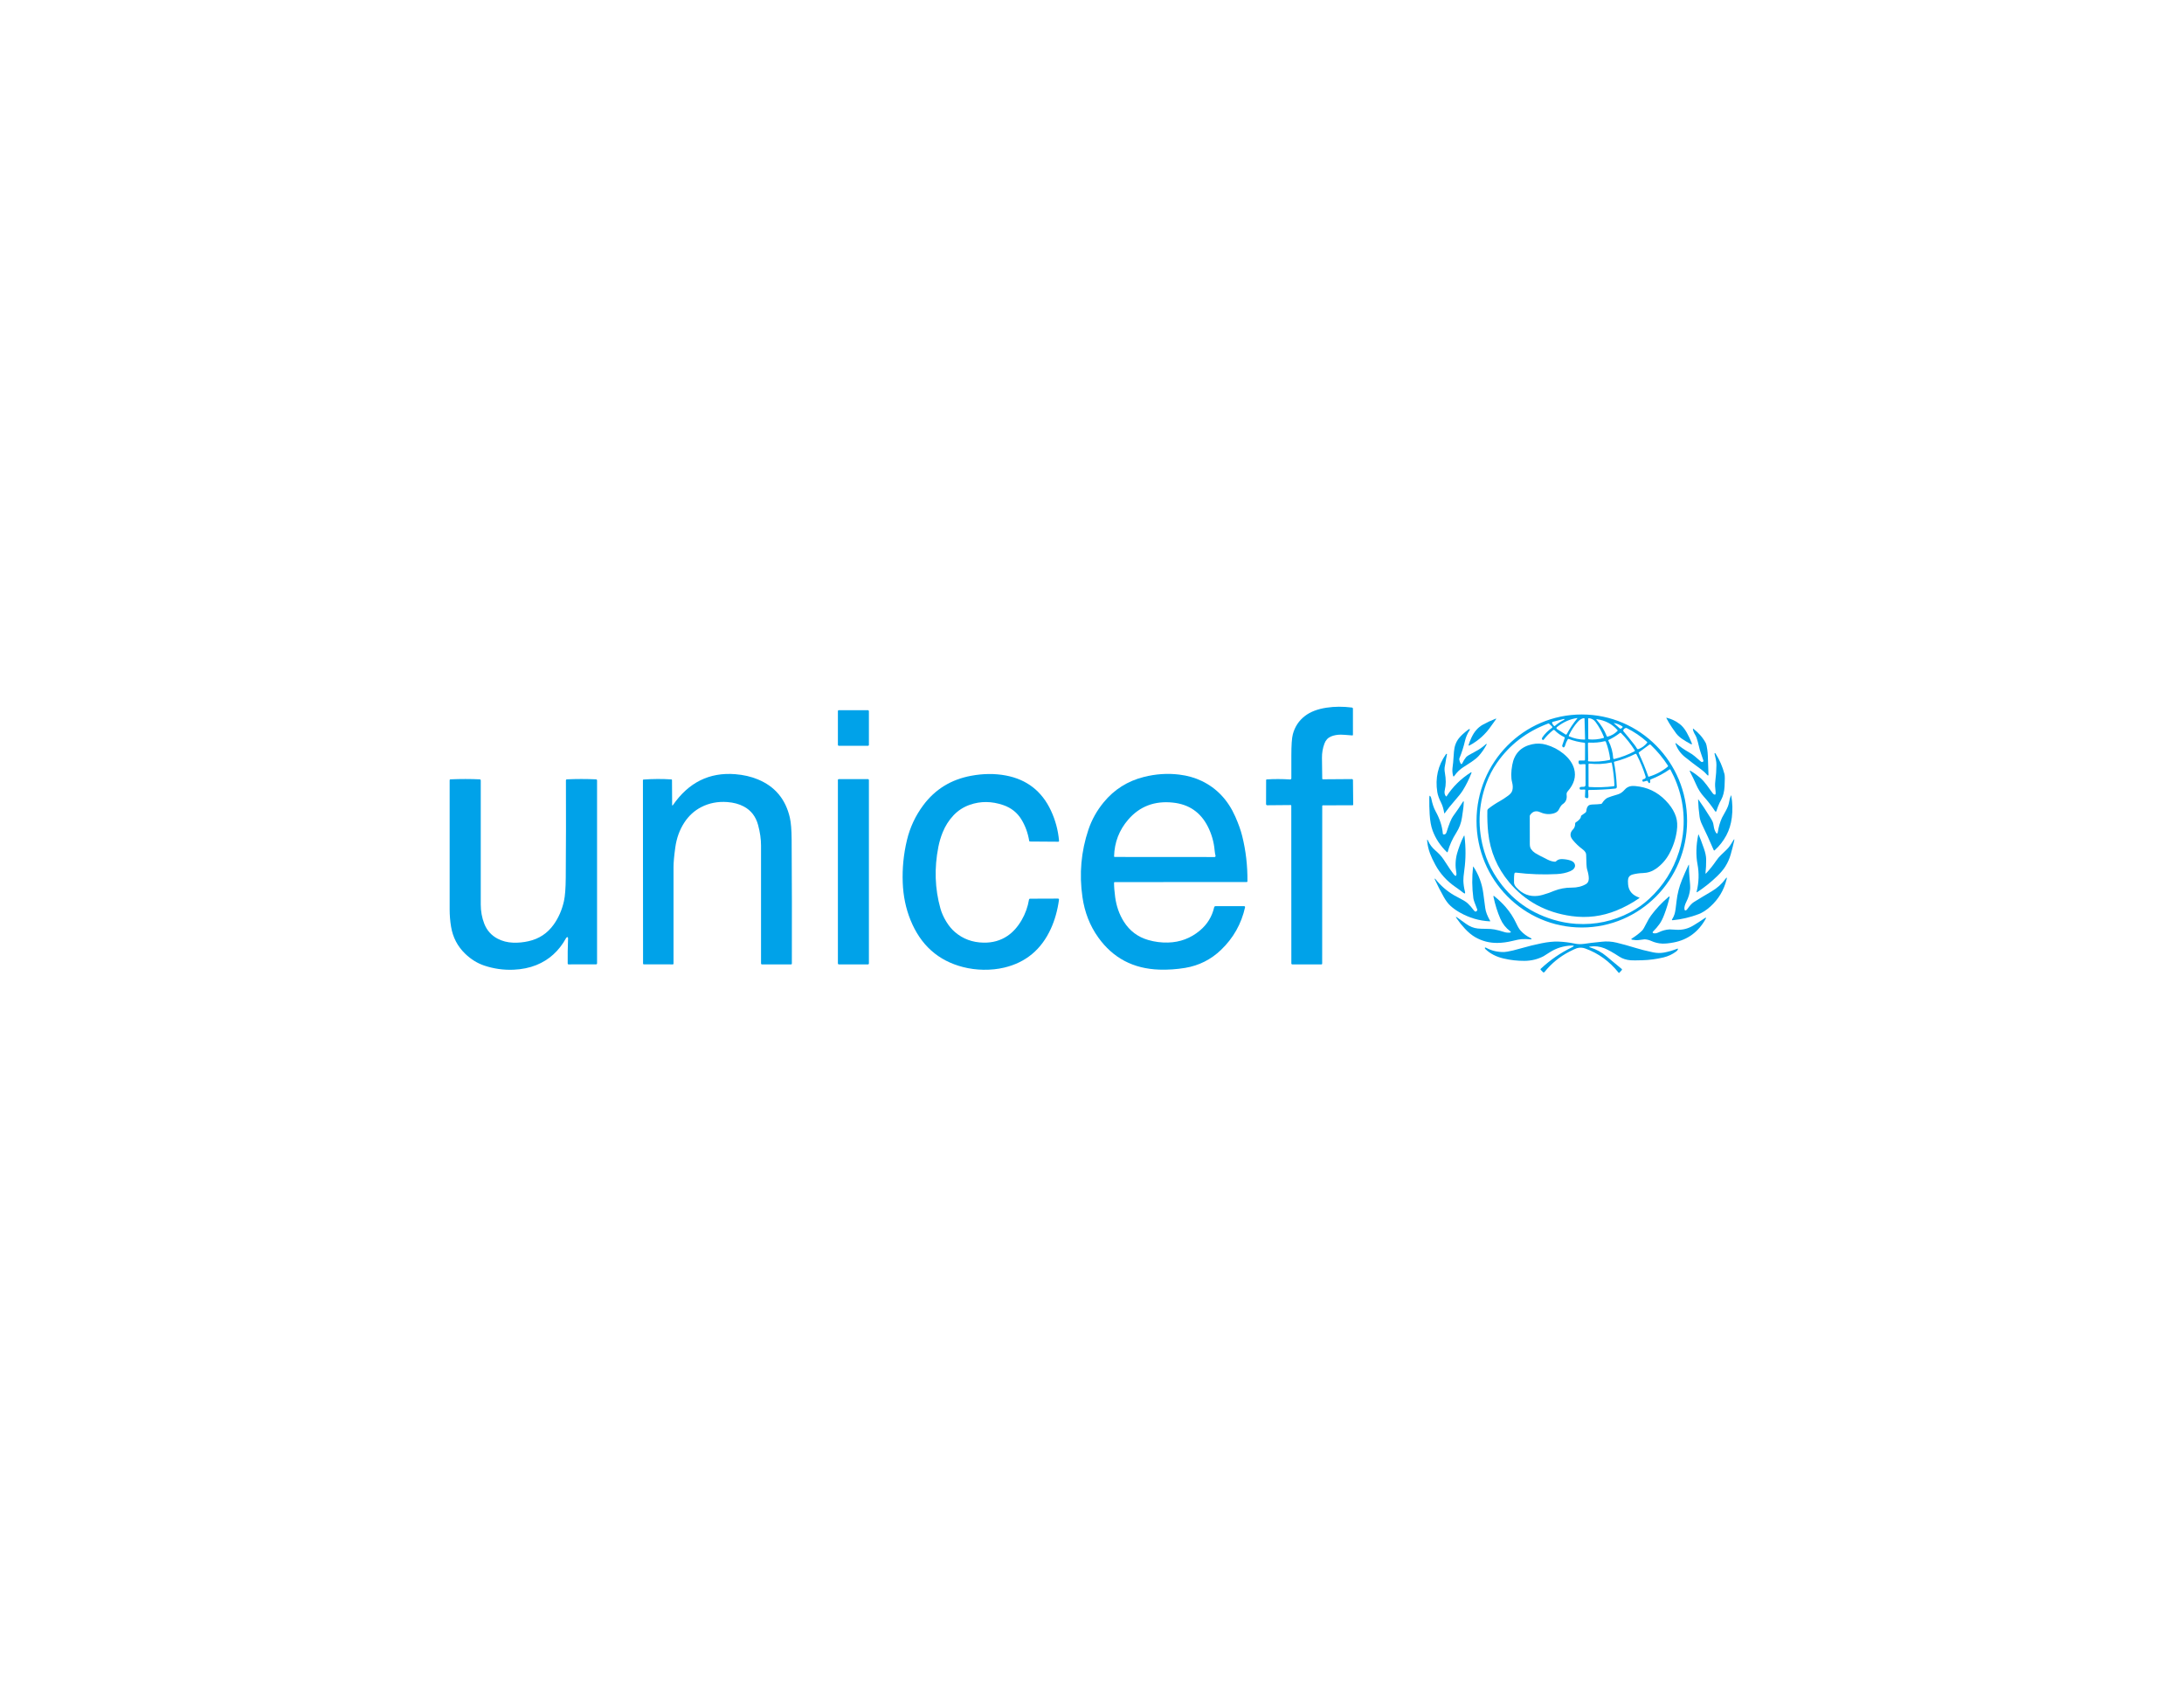 <svg xmlns:xlink="http://www.w3.org/1999/xlink" xmlns="http://www.w3.org/2000/svg" version="1.1" viewBox="0 0 238 184" height="184px" width="238px">
    <title>unicef</title>
    <g fill-rule="evenodd" fill="none" stroke-width="1" stroke="none" id="Page-1">
        <g transform="translate(0, 0)" id="unicef">
            <polygon points="5.77315973e-15 0 237.3 0 237.3 183.3 0 183.3" opacity="0" stroke-width="2.7" stroke="#1E2128" id="Path"></polygon>
            <g fill-rule="nonzero" transform="translate(49, 77)" id="Daco_5436100">
                <path fill="#00A2E9" id="Path" d="M95.155,7.906 L98.324,7.883 C98.387,7.882 98.437,7.933 98.439,7.997 L98.465,10.67 C98.465,10.706 98.436,10.735 98.401,10.735 L95.155,10.743 C95.119,10.743 95.09,10.771 95.09,10.806 L95.083,28.002 C95.083,28.041 95.051,28.073 95.012,28.073 L91.812,28.073 C91.763,28.073 91.724,28.034 91.724,27.985 L91.717,10.774 C91.717,10.74 91.687,10.712 91.653,10.713 L89.089,10.735 C89.022,10.735 88.968,10.68 88.968,10.611 L88.975,7.987 C88.975,7.951 89.003,7.921 89.039,7.919 C89.84,7.867 90.691,7.868 91.59,7.924 C91.662,7.929 91.724,7.87 91.724,7.797 C91.724,6.95 91.724,6.129 91.724,5.333 C91.724,4.189 91.777,3.414 91.884,3.01 C92.104,2.177 92.548,1.506 93.215,0.999 C93.804,0.549 94.585,0.251 95.558,0.104 C96.438,-0.029 97.36,-0.034 98.323,0.089 C98.387,0.096 98.435,0.149 98.435,0.21 L98.436,3.067 C98.436,3.102 98.406,3.129 98.37,3.127 C97.701,3.071 97.281,3.043 97.11,3.043 C96.712,3.044 96.355,3.111 96.041,3.243 C95.704,3.386 95.466,3.645 95.328,4.019 C95.143,4.52 95.054,5.039 95.061,5.575 C95.071,6.332 95.081,7.088 95.09,7.843 C95.09,7.878 95.119,7.907 95.155,7.906 Z"></path>
                <rect rx="0.103" height="3.882" width="3.379" y="0.376" x="42.309" fill="#00A2E9" id="Rectangle"></rect>
                <path fill="#02A4EC" fill-opacity="0.996" id="Shape" d="M134.849,12.449 C134.849,18.859 129.713,24.054 123.376,24.054 C117.039,24.054 111.903,18.859 111.903,12.449 C111.903,6.039 117.039,0.844 123.376,0.844 C129.713,0.844 134.849,6.039 134.849,12.449 Z M121.731,2.991 C122.073,2.359 122.457,1.787 122.883,1.274 C122.911,1.241 122.904,1.227 122.862,1.233 C122.088,1.344 121.357,1.671 120.667,2.217 C120.596,2.272 120.597,2.378 120.668,2.424 L121.613,3.029 C121.653,3.055 121.706,3.037 121.731,2.991 Z M123.732,3.534 L123.674,1.305 C123.673,1.269 123.642,1.241 123.607,1.245 C123.374,1.271 123.147,1.408 122.925,1.658 C122.555,2.073 122.235,2.561 121.964,3.123 C121.944,3.164 121.962,3.214 122.004,3.232 C122.554,3.466 123.115,3.582 123.687,3.581 C123.712,3.581 123.733,3.56 123.732,3.534 Z M124.873,1.658 C124.69,1.412 124.445,1.275 124.138,1.249 C124.104,1.246 124.073,1.274 124.073,1.309 L124.081,3.483 C124.081,3.52 124.109,3.551 124.144,3.555 C124.658,3.608 125.191,3.558 125.745,3.404 C125.783,3.393 125.803,3.351 125.788,3.314 C125.557,2.723 125.252,2.17 124.873,1.658 Z M120.386,2.108 C120.398,2.114 120.413,2.114 120.423,2.105 C120.734,1.836 121.074,1.61 121.442,1.428 C121.483,1.408 121.5,1.363 121.475,1.344 C121.455,1.329 121.423,1.327 121.379,1.338 C121.009,1.435 120.619,1.539 120.209,1.65 C120.152,1.665 120.122,1.728 120.144,1.783 C120.207,1.938 120.288,2.046 120.386,2.108 Z M125.673,1.505 C125.484,1.444 125.267,1.395 125.022,1.358 C124.951,1.347 124.94,1.369 124.989,1.422 C125.464,1.949 125.835,2.547 126.101,3.215 C126.115,3.25 126.152,3.269 126.186,3.26 C126.6,3.152 126.958,2.946 127.261,2.641 C127.286,2.615 127.287,2.573 127.263,2.546 C126.83,2.053 126.299,1.706 125.673,1.505 Z M127.799,2.15 C127.526,1.961 127.226,1.838 126.899,1.779 C126.86,1.773 126.855,1.783 126.887,1.81 L127.511,2.359 C127.544,2.387 127.586,2.399 127.62,2.387 C127.702,2.36 127.767,2.311 127.817,2.241 C127.837,2.213 127.83,2.17 127.799,2.15 Z M130.643,8.266 L130.542,8.094 C130.528,8.07 130.488,8.061 130.448,8.071 L130.093,8.167 C130.056,8.178 130.017,8.156 129.997,8.116 C129.935,7.989 129.995,7.906 130.178,7.869 C130.293,7.844 130.364,7.725 130.33,7.611 C130.087,6.809 129.755,6 129.335,5.187 C129.309,5.137 129.249,5.118 129.2,5.142 C128.459,5.516 127.703,5.798 126.932,5.986 C126.897,5.993 126.874,6.028 126.882,6.062 C127.036,6.8 127.14,7.689 127.193,8.73 C127.198,8.824 127.13,8.905 127.037,8.915 C126.16,9.01 125.198,9.061 124.153,9.07 C124.109,9.07 124.073,9.106 124.073,9.151 C124.073,9.374 124.08,9.57 124.095,9.74 C124.112,9.96 124.008,10.019 123.78,9.916 C123.741,9.899 123.717,9.854 123.72,9.804 L123.754,9.075 C123.755,9.044 123.723,9.019 123.685,9.02 L123.257,9.033 C123.218,9.034 123.181,9.011 123.162,8.974 C123.071,8.79 123.197,8.707 123.542,8.725 C123.703,8.733 123.783,8.657 123.783,8.497 L123.78,6.32 C123.78,6.284 123.753,6.255 123.718,6.253 C123.573,6.249 123.428,6.256 123.285,6.275 C123.073,6.304 122.988,6.189 123.031,5.929 C123.038,5.892 123.071,5.864 123.107,5.864 L123.641,5.864 C123.687,5.864 123.725,5.825 123.725,5.778 L123.732,3.997 C123.732,3.96 123.706,3.929 123.67,3.925 C123.079,3.859 122.504,3.722 121.947,3.514 C121.911,3.501 121.872,3.514 121.853,3.546 C121.725,3.749 121.629,3.967 121.564,4.2 C121.54,4.281 121.514,4.339 121.485,4.373 C121.406,4.469 121.328,4.451 121.251,4.318 C121.234,4.29 121.234,4.247 121.248,4.202 L121.517,3.402 C121.528,3.369 121.509,3.331 121.473,3.313 C121.068,3.12 120.714,2.868 120.411,2.559 C120.367,2.515 120.299,2.511 120.251,2.55 C119.846,2.873 119.504,3.221 119.223,3.593 C119.199,3.625 119.16,3.637 119.128,3.622 C119.007,3.564 118.995,3.465 119.091,3.324 C119.355,2.939 119.7,2.597 120.128,2.297 C120.175,2.264 120.179,2.196 120.137,2.156 L119.824,1.856 C119.793,1.827 119.749,1.817 119.71,1.832 C117.367,2.711 115.506,4.14 114.128,6.118 C113.644,6.812 113.254,7.566 112.959,8.381 C112.071,10.829 112.003,13.303 112.756,15.803 C113.002,16.621 113.345,17.399 113.785,18.134 C115.298,20.669 117.465,22.36 120.286,23.207 C121.112,23.455 121.941,23.605 122.773,23.656 C124.855,23.783 126.812,23.365 128.644,22.401 C129.391,22.008 130.081,21.519 130.714,20.936 C132.253,19.515 133.34,17.797 133.974,15.781 C134.234,14.954 134.393,14.117 134.45,13.268 C134.602,11.023 134.13,8.885 133.033,6.855 C133.014,6.819 132.969,6.809 132.936,6.832 C132.33,7.261 131.643,7.626 130.875,7.924 C130.839,7.937 130.818,7.974 130.824,8.012 C130.854,8.202 130.824,8.306 130.734,8.324 C130.704,8.33 130.667,8.307 130.643,8.266 Z M129.106,4.138 C129.209,4.272 129.306,4.417 129.399,4.575 C129.425,4.62 129.48,4.641 129.529,4.623 C129.919,4.48 130.241,4.248 130.497,3.927 C130.52,3.899 130.516,3.858 130.49,3.834 C129.82,3.234 129.084,2.735 128.282,2.335 C128.241,2.315 128.198,2.309 128.16,2.319 C128.029,2.355 127.941,2.437 127.894,2.565 C127.882,2.601 127.889,2.644 127.917,2.676 C128.325,3.154 128.721,3.642 129.106,4.138 Z M129.15,4.755 C128.695,4.039 128.192,3.406 127.643,2.858 C127.615,2.829 127.571,2.827 127.539,2.851 C127.157,3.154 126.741,3.41 126.292,3.619 C126.264,3.632 126.253,3.667 126.267,3.695 C126.581,4.303 126.758,4.941 126.798,5.609 C126.802,5.668 126.857,5.71 126.915,5.696 C127.701,5.5 128.438,5.219 129.125,4.852 C129.16,4.834 129.172,4.788 129.15,4.755 Z M124.053,5.846 C124.049,5.863 124.049,5.88 124.053,5.896 C124.06,5.928 124.097,5.953 124.143,5.956 C124.908,6.009 125.653,5.96 126.377,5.809 C126.434,5.796 126.472,5.742 126.465,5.683 C126.372,5.008 126.216,4.387 125.997,3.819 C125.979,3.772 125.929,3.745 125.878,3.756 C125.328,3.893 124.751,3.943 124.147,3.908 C124.092,3.904 124.045,3.947 124.047,4.001 L124.069,5.752 C124.07,5.766 124.065,5.797 124.053,5.846 Z M132.744,6.528 C132.777,6.501 132.785,6.452 132.761,6.416 C132.234,5.597 131.602,4.836 130.865,4.134 C130.832,4.104 130.781,4.101 130.743,4.128 L129.606,4.964 C129.577,4.984 129.566,5.023 129.581,5.056 C129.972,5.887 130.32,6.736 130.624,7.605 C130.63,7.621 130.648,7.63 130.666,7.626 C131.441,7.399 132.133,7.033 132.744,6.528 Z M126.932,8.566 C126.899,7.745 126.803,6.932 126.645,6.127 C126.638,6.092 126.604,6.07 126.571,6.078 C125.821,6.246 125.028,6.286 124.192,6.197 C124.145,6.192 124.105,6.229 124.105,6.277 L124.112,8.676 C124.112,8.712 124.139,8.742 124.175,8.744 C125.074,8.802 125.967,8.775 126.851,8.662 C126.899,8.656 126.935,8.615 126.932,8.566 Z"></path>
                <path fill="#00A2E9" id="Path" d="M134.321,3.515 C134.08,3.355 133.869,3.166 133.688,2.947 C133.606,2.847 133.443,2.617 133.199,2.258 C132.978,1.931 132.776,1.592 132.594,1.241 C132.574,1.203 132.585,1.19 132.625,1.2 C133.153,1.333 133.627,1.562 134.047,1.886 C134.339,2.11 134.597,2.425 134.821,2.831 C135.027,3.202 135.204,3.576 135.354,3.955 C135.41,4.098 135.37,4.133 135.235,4.061 C134.92,3.895 134.616,3.713 134.321,3.515 Z"></path>
                <path fill="#00A2E9" id="Path" d="M111.338,3.392 C111.646,2.726 112.06,2.25 112.58,1.962 C113.027,1.714 113.49,1.497 113.969,1.312 C114.06,1.277 114.075,1.298 114.015,1.377 C113.844,1.602 113.677,1.834 113.515,2.074 C112.891,2.993 112.101,3.706 111.144,4.214 C111.05,4.263 111.019,4.237 111.051,4.134 C111.131,3.88 111.226,3.632 111.338,3.392 Z"></path>
                <path fill="#00A2E9" id="Path" d="M136.625,5.86 C136.544,5.599 136.456,5.341 136.363,5.086 C136.276,4.848 136.2,4.587 136.137,4.301 C136.066,3.981 135.978,3.665 135.873,3.355 C135.846,3.276 135.769,3.128 135.643,2.909 C135.553,2.753 135.5,2.591 135.484,2.42 C135.48,2.376 135.495,2.367 135.53,2.395 C136.124,2.85 136.58,3.379 136.897,3.981 C136.944,4.069 136.994,4.294 137.048,4.655 C137.079,4.861 137.099,5.09 137.11,5.343 C137.14,6.048 137.163,6.724 137.179,7.37 C137.183,7.521 137.135,7.541 137.036,7.428 C136.841,7.207 136.644,7.023 136.442,6.875 C135.823,6.425 135.215,5.96 134.617,5.482 C134.153,5.109 133.814,4.64 133.601,4.074 C133.553,3.945 133.581,3.925 133.685,4.015 C134.095,4.366 134.538,4.674 135.012,4.941 C135.285,5.095 135.512,5.249 135.692,5.404 C135.902,5.582 136.11,5.763 136.317,5.946 C136.428,6.043 136.523,6.051 136.603,5.97 C136.63,5.943 136.638,5.901 136.625,5.86 Z"></path>
                <path fill="#00A2E9" id="Path" d="M110.154,6.153 C110.229,6.286 110.299,6.283 110.363,6.144 C110.477,5.897 110.614,5.677 110.774,5.487 C110.864,5.38 111.195,5.179 111.767,4.884 C112.188,4.667 112.573,4.399 112.923,4.079 C112.953,4.051 112.991,4.042 113.005,4.061 C113.016,4.077 113.012,4.103 112.991,4.141 C112.745,4.604 112.46,5.012 112.139,5.365 C111.948,5.574 111.683,5.791 111.345,6.016 C111.06,6.206 110.772,6.392 110.482,6.575 C110.095,6.82 109.763,7.14 109.486,7.535 C109.419,7.631 109.372,7.622 109.343,7.508 C109.273,7.227 109.254,6.948 109.286,6.671 C109.331,6.284 109.355,6.086 109.355,6.078 C109.371,5.812 109.391,5.547 109.416,5.283 C109.417,5.273 109.426,5.147 109.444,4.905 C109.487,4.324 109.666,3.834 109.982,3.436 C110.21,3.148 110.56,2.827 111.031,2.473 C111.071,2.442 111.115,2.429 111.145,2.438 C111.192,2.451 111.193,2.492 111.147,2.56 C110.909,2.921 110.742,3.311 110.644,3.732 C110.494,4.378 110.292,5.007 110.039,5.62 C110.022,5.66 110.017,5.704 110.023,5.743 C110.051,5.912 110.095,6.048 110.154,6.153 Z"></path>
                <path fill="#00A2E9" id="Path" d="M118.29,15.939 C118.49,16.068 118.941,16.308 119.645,16.656 C119.939,16.802 120.211,16.879 120.461,16.887 C120.498,16.888 120.536,16.872 120.566,16.841 C120.729,16.671 120.947,16.591 121.222,16.6 C121.555,16.611 121.855,16.66 122.123,16.747 C122.367,16.826 122.526,16.951 122.599,17.122 C122.678,17.302 122.648,17.477 122.509,17.646 C122.421,17.754 122.287,17.846 122.107,17.923 C121.685,18.102 121.2,18.206 120.651,18.234 C119.158,18.311 117.669,18.257 116.186,18.074 C116.108,18.065 116.037,18.12 116.025,18.2 C116.002,18.373 115.99,18.547 115.989,18.722 C115.986,19.025 115.987,19.192 115.993,19.222 C116.02,19.38 116.103,19.534 116.24,19.684 C116.897,20.41 117.681,20.717 118.592,20.606 C118.875,20.572 119.276,20.464 119.796,20.282 C119.798,20.281 119.982,20.209 120.346,20.065 C120.96,19.824 121.601,19.705 122.267,19.709 C122.875,19.712 123.401,19.581 123.844,19.316 C124.03,19.204 124.127,19.015 124.137,18.747 C124.146,18.483 124.082,18.131 123.946,17.69 C123.895,17.522 123.863,16.999 123.851,16.119 C123.849,15.918 123.71,15.715 123.436,15.512 C123.05,15.225 122.704,14.897 122.4,14.527 C122.238,14.329 122.154,14.148 122.148,13.984 C122.14,13.762 122.227,13.561 122.409,13.378 C122.578,13.21 122.66,12.988 122.654,12.712 C122.652,12.671 122.674,12.632 122.708,12.611 C123.076,12.378 123.267,12.159 123.282,11.953 C123.286,11.911 123.304,11.873 123.333,11.853 L123.773,11.538 C123.826,11.499 123.86,11.439 123.867,11.371 C123.891,11.091 123.97,10.89 124.105,10.77 C124.191,10.693 124.375,10.652 124.657,10.647 C124.93,10.642 125.203,10.623 125.475,10.59 C125.514,10.586 125.55,10.563 125.572,10.529 C125.779,10.209 125.99,10.003 126.204,9.91 C126.384,9.832 126.759,9.709 127.329,9.542 C127.582,9.466 127.825,9.296 128.058,9.029 C128.262,8.794 128.525,8.662 128.847,8.634 C129.031,8.619 129.312,8.643 129.687,8.706 C130.923,8.915 131.974,9.541 132.842,10.583 C133.212,11.027 133.477,11.493 133.637,11.98 C133.784,12.427 133.814,12.948 133.728,13.544 C133.604,14.411 133.33,15.236 132.908,16.017 C132.554,16.672 132.076,17.214 131.473,17.641 C131.041,17.948 130.56,18.108 130.03,18.122 C129.655,18.131 129.286,18.183 128.923,18.277 C128.651,18.347 128.487,18.499 128.432,18.732 C128.4,18.861 128.396,19.064 128.418,19.342 C128.473,20.052 128.878,20.536 129.63,20.792 C129.675,20.807 129.678,20.829 129.639,20.856 C128.87,21.388 128.052,21.832 127.187,22.188 C125.605,22.839 123.964,23.047 122.263,22.812 C119.465,22.424 117.198,21.195 115.463,19.124 C114.154,17.562 113.391,15.758 113.174,13.712 C113.096,12.979 113.066,12.185 113.083,11.333 C113.084,11.245 113.125,11.165 113.192,11.112 C113.595,10.799 114.011,10.524 114.441,10.286 C114.692,10.148 114.991,9.952 115.339,9.699 C115.588,9.518 115.741,9.331 115.799,9.139 C115.876,8.875 115.87,8.571 115.78,8.228 C115.652,7.744 115.657,7.12 115.794,6.355 C116.015,5.117 116.734,4.363 117.951,4.092 C118.474,3.976 118.994,3.993 119.508,4.142 C120.205,4.346 120.825,4.669 121.367,5.111 C121.987,5.618 122.379,6.172 122.543,6.774 C122.772,7.61 122.537,8.426 121.836,9.222 C121.742,9.329 121.704,9.453 121.722,9.594 C121.78,10.054 121.636,10.394 121.293,10.615 C121.17,10.693 121.033,10.886 120.881,11.191 C120.772,11.41 120.57,11.557 120.276,11.632 C119.799,11.754 119.324,11.709 118.853,11.497 C118.392,11.288 118.021,11.39 117.74,11.802 C117.717,11.836 117.705,11.877 117.705,11.921 C117.701,12.942 117.703,13.963 117.711,14.983 C117.712,15.211 117.762,15.393 117.861,15.531 C117.976,15.692 118.119,15.827 118.29,15.939 Z"></path>
                <path fill="#00A2E9" id="Path" d="M136.696,9.824 C136.343,9.432 136.061,8.994 135.851,8.51 C135.637,8.017 135.411,7.545 135.174,7.096 C135.102,6.958 135.132,6.929 135.264,7.009 C135.63,7.229 135.973,7.479 136.293,7.757 C136.521,7.955 136.754,8.214 136.991,8.534 C137.2,8.814 137.405,9.097 137.607,9.383 C137.661,9.46 137.714,9.513 137.766,9.544 C137.925,9.642 137.989,9.555 137.958,9.285 C137.935,9.08 137.916,8.875 137.902,8.67 C137.891,8.491 137.901,8.287 137.93,8.058 C138.003,7.495 138.042,6.929 138.047,6.361 C138.049,6.159 138.028,5.957 137.986,5.757 C137.945,5.557 137.899,5.358 137.849,5.16 C137.838,5.116 137.84,5.083 137.854,5.063 C137.873,5.037 137.92,5.052 137.946,5.093 C138.392,5.79 138.718,6.541 138.925,7.346 C138.97,7.52 138.972,7.966 138.933,8.684 C138.902,9.251 138.782,9.729 138.574,10.12 C138.46,10.333 138.403,10.441 138.402,10.443 C138.259,10.746 138.144,11.042 138.058,11.33 C138.018,11.465 137.959,11.474 137.882,11.357 C137.525,10.813 137.129,10.302 136.696,9.824 Z"></path>
                <path fill="#00A2E9" id="Path" d="M108.646,9.752 C109.312,8.72 110.182,7.861 111.256,7.173 C111.357,7.109 111.385,7.132 111.341,7.244 C111.08,7.911 110.772,8.531 110.417,9.104 C110.243,9.387 109.933,9.781 109.486,10.286 C109.113,10.707 108.763,11.146 108.435,11.604 C108.411,11.638 108.395,11.635 108.387,11.594 C108.307,11.129 108.194,10.755 108.049,10.471 C107.822,10.025 107.681,9.632 107.628,9.293 C107.388,7.779 107.701,6.407 108.567,5.179 C108.587,5.152 108.609,5.135 108.636,5.129 C108.667,5.123 108.693,5.159 108.684,5.198 C108.611,5.526 108.552,5.855 108.505,6.187 C108.504,6.195 108.485,6.299 108.447,6.497 C108.407,6.705 108.409,6.932 108.453,7.178 C108.582,7.899 108.582,8.519 108.453,9.037 C108.378,9.337 108.416,9.578 108.568,9.758 C108.589,9.783 108.628,9.78 108.646,9.752 Z"></path>
                <path fill="#00A2E9" id="Path" d="M24.246,10.675 C24.246,10.786 24.278,10.796 24.341,10.706 C26.05,8.243 28.312,7.125 31.126,7.35 C32.021,7.42 32.841,7.61 33.587,7.917 C35.443,8.682 36.605,10.067 37.071,12.072 C37.195,12.609 37.261,13.411 37.269,14.477 C37.298,18.969 37.306,23.476 37.292,27.999 C37.292,28.04 37.259,28.073 37.218,28.073 L34.017,28.073 C33.971,28.073 33.933,28.035 33.933,27.989 C33.933,23.687 33.933,19.399 33.933,15.126 C33.933,14.424 33.826,13.678 33.613,12.889 C33.362,11.962 32.843,11.29 32.056,10.871 C31.543,10.598 30.945,10.437 30.26,10.386 C29.228,10.31 28.282,10.493 27.423,10.934 C26.669,11.32 26.051,11.885 25.567,12.63 C25.055,13.418 24.728,14.325 24.587,15.35 C24.46,16.27 24.396,16.985 24.396,17.497 C24.396,20.969 24.396,24.471 24.396,28.003 C24.396,28.041 24.365,28.073 24.327,28.073 L21.141,28.066 C21.105,28.066 21.077,28.037 21.077,28.002 L21.062,8.002 C21.062,7.966 21.09,7.937 21.125,7.934 C22.138,7.859 23.152,7.854 24.167,7.919 C24.203,7.921 24.23,7.951 24.23,7.987 L24.246,10.675 Z"></path>
                <path fill="#00A2E9" id="Path" d="M55.078,24.563 C55.939,25.299 56.97,25.68 58.171,25.704 C59.161,25.725 60.033,25.48 60.788,24.97 C61.385,24.567 61.9,23.993 62.333,23.248 C62.734,22.558 63.001,21.813 63.135,21.015 C63.145,20.957 63.196,20.916 63.254,20.916 L66.299,20.905 C66.362,20.905 66.411,20.96 66.404,21.023 C66.245,22.186 65.949,23.241 65.517,24.188 C64.479,26.457 62.781,27.87 60.421,28.426 C59.718,28.592 58.971,28.669 58.18,28.658 C57.418,28.647 56.679,28.55 55.962,28.368 C53.237,27.676 51.323,25.965 50.219,23.234 C49.711,21.979 49.429,20.622 49.375,19.165 C49.316,17.603 49.468,16.063 49.831,14.546 C50.164,13.149 50.759,11.877 51.614,10.73 C52.907,8.995 54.646,7.926 56.833,7.523 C58.154,7.278 59.412,7.268 60.606,7.492 C62.889,7.921 64.526,9.19 65.518,11.3 C66.011,12.35 66.308,13.454 66.409,14.613 C66.414,14.664 66.375,14.709 66.324,14.708 L63.232,14.686 C63.196,14.686 63.165,14.658 63.158,14.621 C63.017,13.766 62.738,12.994 62.322,12.306 C61.862,11.544 61.197,11.014 60.327,10.716 C59.07,10.285 57.854,10.275 56.681,10.686 C55.995,10.926 55.402,11.309 54.904,11.838 C54.405,12.367 54.013,12.981 53.73,13.681 C53.523,14.193 53.366,14.72 53.259,15.263 C52.8,17.583 52.875,19.824 53.482,21.984 C53.614,22.453 53.822,22.923 54.107,23.393 C54.39,23.862 54.713,24.252 55.078,24.563 Z"></path>
                <path fill="#00A2E9" id="Shape" d="M70.679,25.133 C69.77,23.862 69.197,22.397 68.958,20.737 C68.593,18.217 68.811,15.77 69.609,13.395 C69.973,12.312 70.53,11.315 71.281,10.404 C72.425,9.015 73.882,8.097 75.653,7.651 C76.952,7.323 78.239,7.238 79.516,7.396 C80.405,7.505 81.214,7.734 81.944,8.083 C83.595,8.873 84.819,10.171 85.617,11.977 C85.962,12.758 86.214,13.465 86.371,14.1 C86.766,15.687 86.956,17.33 86.939,19.029 C86.939,19.068 86.907,19.1 86.868,19.1 L72.468,19.107 C72.433,19.107 72.405,19.137 72.403,19.173 C72.401,19.597 72.441,20.117 72.524,20.734 C72.659,21.736 72.973,22.628 73.467,23.411 C74.103,24.419 74.992,25.089 76.135,25.418 C76.838,25.621 77.557,25.712 78.29,25.693 C79.596,25.659 80.749,25.225 81.748,24.392 C82.56,23.714 83.081,22.868 83.312,21.853 C83.328,21.78 83.394,21.728 83.469,21.728 L86.58,21.728 C86.646,21.728 86.694,21.789 86.68,21.853 C86.274,23.666 85.398,25.215 84.054,26.5 C82.955,27.551 81.656,28.202 80.158,28.453 C79.226,28.609 78.286,28.672 77.34,28.643 C74.505,28.552 72.285,27.382 70.679,25.133 Z M73.946,12.3 C72.959,13.444 72.446,14.778 72.406,16.304 C72.405,16.338 72.434,16.368 72.469,16.368 L83.358,16.376 C83.429,16.376 83.48,16.309 83.462,16.24 C83.416,16.065 83.383,15.865 83.363,15.641 C83.282,14.734 83.036,13.875 82.627,13.064 C81.839,11.506 80.573,10.633 78.829,10.447 C76.826,10.232 75.199,10.85 73.946,12.3 Z"></path>
                <path fill="#00A2E9" id="Path" d="M1.705,26.925 C0.865,26.119 0.349,25.134 0.156,23.971 C0.052,23.346 0,22.715 0,22.08 C0,17.39 0,12.7 0,8.01 C0,7.957 0.041,7.914 0.093,7.911 C1.206,7.865 2.269,7.865 3.281,7.912 C3.342,7.915 3.39,7.966 3.39,8.029 C3.39,12.557 3.39,17.059 3.39,21.535 C3.39,22.288 3.518,22.99 3.774,23.644 C4.06,24.373 4.547,24.918 5.235,25.277 C5.738,25.54 6.297,25.683 6.912,25.707 C7.465,25.729 8.029,25.675 8.605,25.545 C9.748,25.287 10.658,24.685 11.335,23.739 C11.87,22.99 12.244,22.133 12.458,21.169 C12.579,20.624 12.644,19.774 12.653,18.619 C12.68,15.134 12.687,11.596 12.672,8.006 C12.672,7.956 12.711,7.915 12.761,7.912 C13.822,7.863 14.887,7.863 15.955,7.912 C16.015,7.915 16.064,7.966 16.064,8.029 L16.064,27.977 C16.064,28.026 16.026,28.066 15.977,28.066 L12.946,28.073 C12.9,28.073 12.865,28.037 12.864,27.991 C12.853,27.095 12.867,26.193 12.903,25.285 C12.91,25.123 12.867,25.068 12.774,25.121 C12.739,25.142 12.706,25.178 12.676,25.231 C11.905,26.619 10.828,27.591 9.444,28.148 C8.706,28.445 7.882,28.613 6.972,28.653 C5.873,28.7 4.806,28.549 3.77,28.202 C3.016,27.948 2.327,27.522 1.705,26.925 Z"></path>
                <rect rx="0.097" height="20.185" width="3.379" y="7.888" x="42.309" fill="#00A2E9" id="Rectangle"></rect>
                <path fill="#00A2E9" id="Path" d="M137.962,13.667 C138.085,13.881 138.166,13.866 138.204,13.622 C138.286,13.093 138.434,12.588 138.648,12.107 C138.663,12.074 138.806,11.812 139.079,11.321 C139.254,11.003 139.364,10.722 139.408,10.479 C139.472,10.123 139.545,9.857 139.626,9.679 C139.644,9.639 139.656,9.64 139.664,9.684 C139.803,10.483 139.824,11.277 139.726,12.066 C139.637,12.785 139.437,13.435 139.127,14.014 C138.799,14.63 138.374,15.173 137.852,15.645 C137.82,15.674 137.769,15.663 137.752,15.623 C137.34,14.663 136.915,13.732 136.477,12.829 C136.339,12.545 136.25,12.263 136.211,11.982 C136.123,11.367 136.069,10.748 136.051,10.126 C136.05,10.083 136.062,10.08 136.088,10.115 C136.461,10.63 136.905,11.304 137.42,12.138 C137.514,12.291 137.59,12.432 137.646,12.561 C137.685,12.649 137.721,12.804 137.753,13.025 C137.788,13.273 137.858,13.487 137.962,13.667 Z"></path>
                <path fill="#00A2E9" id="Path" d="M108.301,13.914 C108.464,13.941 108.575,13.861 108.633,13.675 C108.915,12.776 109.154,12.194 109.348,11.929 C109.72,11.423 110.072,10.906 110.406,10.38 C110.481,10.26 110.517,10.271 110.513,10.413 C110.502,10.742 110.47,11.067 110.417,11.39 C110.416,11.402 110.382,11.629 110.317,12.072 C110.232,12.664 110.026,13.216 109.7,13.726 C109.275,14.392 108.961,15.091 108.759,15.823 C108.748,15.859 108.704,15.872 108.677,15.846 C107.958,15.15 107.438,14.363 107.115,13.486 C106.947,13.026 106.841,12.442 106.798,11.734 C106.762,11.137 106.749,10.54 106.757,9.942 C106.762,9.655 106.819,9.624 106.927,9.848 C106.945,9.885 106.959,9.928 106.969,9.976 C107.085,10.56 107.244,11.035 107.447,11.4 C107.901,12.218 108.164,13.031 108.234,13.837 C108.238,13.877 108.266,13.908 108.301,13.914 Z"></path>
                <path fill="#00A2E9" id="Path" d="M136.857,18.102 C136.846,18.195 136.872,18.207 136.935,18.14 C137.327,17.72 137.684,17.273 138.006,16.8 C138.172,16.558 138.342,16.353 138.517,16.186 C138.709,16.001 138.902,15.817 139.095,15.633 C139.267,15.471 139.411,15.305 139.526,15.135 C139.651,14.948 139.77,14.761 139.882,14.572 C139.994,14.384 140.026,14.397 139.978,14.612 C139.868,15.113 139.741,15.61 139.599,16.103 C139.465,16.568 139.272,17 139.021,17.401 C138.816,17.729 138.515,18.085 138.117,18.472 C137.473,19.097 136.757,19.671 135.968,20.192 C135.899,20.237 135.875,20.219 135.895,20.138 C136.137,19.128 136.168,18.141 135.986,17.177 C135.798,16.178 135.825,15.098 136.069,13.939 C136.077,13.896 136.09,13.894 136.108,13.934 C136.246,14.238 136.437,14.742 136.683,15.446 C136.844,15.905 136.925,16.3 136.928,16.632 C136.933,17.144 136.909,17.634 136.857,18.102 Z"></path>
                <path fill="#00A2E9" id="Path" d="M107.878,16.094 C108.045,16.266 108.194,16.454 108.325,16.656 C108.884,17.52 109.252,18.06 109.428,18.274 C109.595,18.479 109.69,18.479 109.714,18.274 C109.721,18.221 109.716,18.152 109.7,18.067 C109.572,17.362 109.599,16.673 109.781,15.997 C109.85,15.747 109.957,15.423 110.104,15.024 C110.224,14.699 110.363,14.387 110.521,14.087 C110.559,14.017 110.582,14.022 110.592,14.1 C110.746,15.364 110.74,16.591 110.575,17.779 C110.497,18.342 110.462,18.733 110.469,18.954 C110.483,19.348 110.54,19.739 110.639,20.127 C110.7,20.364 110.635,20.408 110.444,20.257 C110.177,20.046 109.892,19.836 109.587,19.625 C108.668,18.991 107.944,18.191 107.416,17.226 C107.172,16.779 106.978,16.364 106.833,15.98 C106.667,15.536 106.565,15.086 106.527,14.628 C106.511,14.434 106.543,14.426 106.623,14.603 C106.806,15.009 107.065,15.356 107.401,15.645 C107.567,15.788 107.726,15.937 107.878,16.094 Z"></path>
                <path fill="#00A2E9" id="Path" d="M137.388,21.768 C136.948,22.165 136.521,22.441 136.109,22.597 C135.18,22.948 134.241,23.169 133.293,23.26 C133.193,23.269 133.171,23.231 133.225,23.147 C133.336,22.971 133.422,22.786 133.483,22.593 C133.559,22.353 133.633,21.872 133.705,21.151 C133.739,20.808 133.812,20.413 133.925,19.966 C134.015,19.612 134.142,19.233 134.307,18.829 C134.522,18.301 134.753,17.779 134.998,17.263 C135.04,17.172 135.06,17.177 135.058,17.277 C135.051,17.709 135.069,18.144 135.112,18.581 C135.178,19.251 135.2,19.683 135.18,19.879 C135.131,20.348 134.997,20.8 134.777,21.233 C134.606,21.571 134.533,21.843 134.56,22.048 C134.581,22.198 134.648,22.236 134.762,22.162 C134.803,22.136 134.846,22.091 134.891,22.026 C135.146,21.662 135.377,21.415 135.582,21.287 C136.214,20.895 136.851,20.511 137.492,20.137 C138.132,19.762 138.646,19.3 139.033,18.752 C139.173,18.554 139.214,18.573 139.155,18.81 C138.864,19.983 138.275,20.968 137.388,21.768 Z"></path>
                <path fill="#00A2E9" id="Path" d="M111.597,22.169 C111.737,22.358 111.861,22.368 111.97,22.2 C111.99,22.167 111.994,22.124 111.978,22.084 C111.722,21.451 111.582,21.044 111.558,20.862 C111.409,19.723 111.398,18.583 111.526,17.442 C111.531,17.399 111.545,17.394 111.568,17.429 C112.143,18.309 112.5,19.271 112.64,20.316 C112.714,20.862 112.786,21.407 112.857,21.952 C112.908,22.345 113.085,22.805 113.388,23.331 C113.409,23.368 113.399,23.385 113.356,23.383 C112.203,23.328 111.105,23.003 110.061,22.408 C109.694,22.2 109.365,21.964 109.074,21.702 C108.819,21.472 108.576,21.154 108.345,20.747 C107.986,20.116 107.656,19.469 107.353,18.808 C107.342,18.784 107.339,18.765 107.344,18.75 C107.355,18.715 107.375,18.716 107.405,18.752 C107.974,19.475 108.654,20.069 109.443,20.534 C109.578,20.614 109.837,20.753 110.219,20.951 C110.541,21.118 110.785,21.277 110.949,21.428 C111.167,21.63 111.384,21.877 111.597,22.169 Z"></path>
                <path fill="#00A2E9" id="Path" d="M115.091,21.841 C115.551,22.372 115.929,22.955 116.226,23.589 C116.402,23.969 116.564,24.239 116.711,24.399 C117.02,24.738 117.387,25.007 117.81,25.208 C117.845,25.224 117.87,25.245 117.885,25.268 C117.923,25.333 117.884,25.358 117.768,25.345 C117.443,25.31 117.118,25.303 116.794,25.325 C116.605,25.339 116.288,25.401 115.842,25.511 C115.269,25.653 114.718,25.727 114.188,25.734 C113.314,25.745 112.504,25.536 111.757,25.106 C111.384,24.89 111.011,24.584 110.641,24.185 C110.303,23.823 109.999,23.443 109.727,23.044 C109.61,22.875 109.636,22.85 109.803,22.969 C110.127,23.199 110.447,23.428 110.761,23.655 C111.172,23.949 111.596,24.119 112.033,24.163 C112.257,24.186 112.56,24.198 112.941,24.199 C113.311,24.2 113.612,24.222 113.844,24.265 C114.198,24.331 114.547,24.422 114.889,24.538 C115.092,24.608 115.303,24.633 115.52,24.612 C115.673,24.598 115.688,24.545 115.564,24.453 C115.095,24.101 114.741,23.651 114.502,23.102 C114.184,22.37 113.933,21.574 113.751,20.712 C113.727,20.599 113.76,20.578 113.849,20.651 C114.327,21.039 114.741,21.435 115.091,21.841 Z"></path>
                <path fill="#00A2E9" id="Path" d="M131.126,24.511 C131.074,24.562 131.096,24.649 131.165,24.671 C131.331,24.722 131.527,24.692 131.753,24.58 C132.134,24.391 132.532,24.284 132.947,24.26 C132.949,24.26 133.2,24.273 133.701,24.301 C134.343,24.336 134.947,24.185 135.511,23.848 C135.933,23.595 136.348,23.329 136.754,23.049 C136.923,22.933 136.96,22.96 136.866,23.13 C136.078,24.535 134.926,25.385 133.41,25.679 C132.908,25.775 132.491,25.818 132.16,25.808 C131.738,25.795 131.324,25.695 130.917,25.509 C130.698,25.41 130.465,25.354 130.217,25.342 C130.214,25.342 130.007,25.368 129.596,25.421 C129.379,25.449 129.137,25.437 128.871,25.385 C128.745,25.36 128.737,25.313 128.846,25.244 C129.29,24.963 129.661,24.675 129.959,24.38 C130.05,24.29 130.208,24.019 130.433,23.569 C130.599,23.237 130.758,22.968 130.909,22.762 C131.451,22.027 132.09,21.347 132.828,20.721 C132.93,20.634 132.966,20.656 132.934,20.788 C132.792,21.392 132.602,22.012 132.362,22.646 C132.202,23.067 132.035,23.402 131.86,23.651 C131.663,23.932 131.418,24.219 131.126,24.511 Z"></path>
                <path fill="#00A2E9" id="Path" d="M127.728,28.572 C127.764,28.602 127.769,28.653 127.741,28.684 L127.471,28.982 C127.448,29.008 127.408,29.005 127.385,28.977 C126.397,27.74 125.188,26.862 123.756,26.343 C123.447,26.231 123.138,26.221 122.829,26.313 C122.697,26.353 122.425,26.479 122.012,26.691 C120.965,27.232 120.063,27.971 119.307,28.907 C119.264,28.959 119.19,28.966 119.148,28.922 L118.886,28.65 C118.862,28.625 118.868,28.58 118.9,28.552 C119.935,27.588 121.063,26.81 122.285,26.22 C122.585,26.075 122.569,26.009 122.237,26.022 C121.387,26.056 120.609,26.295 119.904,26.741 C119.443,27.034 119.212,27.18 119.209,27.181 C118.568,27.514 117.876,27.684 117.134,27.689 C116.364,27.694 115.603,27.608 114.853,27.432 C114.041,27.242 113.378,26.897 112.863,26.397 C112.828,26.362 112.808,26.321 112.81,26.288 C112.814,26.221 112.872,26.218 112.984,26.279 C113.561,26.591 114.205,26.74 114.917,26.727 C115.069,26.725 115.394,26.667 115.891,26.553 C116.118,26.502 116.437,26.416 116.849,26.297 C117.55,26.094 118.257,25.921 118.971,25.776 C119.681,25.632 120.299,25.569 120.824,25.589 C121.404,25.609 122.025,25.687 122.687,25.822 C122.965,25.879 123.283,25.882 123.64,25.833 C124.123,25.766 124.371,25.732 124.385,25.731 C124.767,25.694 125.149,25.652 125.531,25.607 C126.086,25.541 126.634,25.575 127.177,25.708 C127.849,25.872 128.517,26.057 129.179,26.263 C129.738,26.437 130.391,26.602 131.139,26.759 C131.556,26.847 131.959,26.854 132.346,26.782 C132.809,26.696 133.292,26.556 133.797,26.361 C133.85,26.34 133.868,26.357 133.853,26.412 C133.825,26.511 133.759,26.598 133.656,26.673 C133.237,26.983 132.775,27.197 132.269,27.317 C131.51,27.497 130.743,27.598 129.968,27.622 C129.338,27.642 128.916,27.643 128.7,27.626 C128.225,27.588 127.815,27.456 127.471,27.232 C126.783,26.783 126.239,26.478 125.84,26.318 C125.32,26.112 124.796,26.05 124.267,26.135 C124.152,26.154 124.15,26.18 124.262,26.215 C124.94,26.421 125.548,26.751 126.084,27.204 C126.414,27.481 126.582,27.623 126.59,27.63 C126.96,27.925 127.34,28.239 127.728,28.572 Z"></path>
            </g>
        </g>
    </g>
</svg>